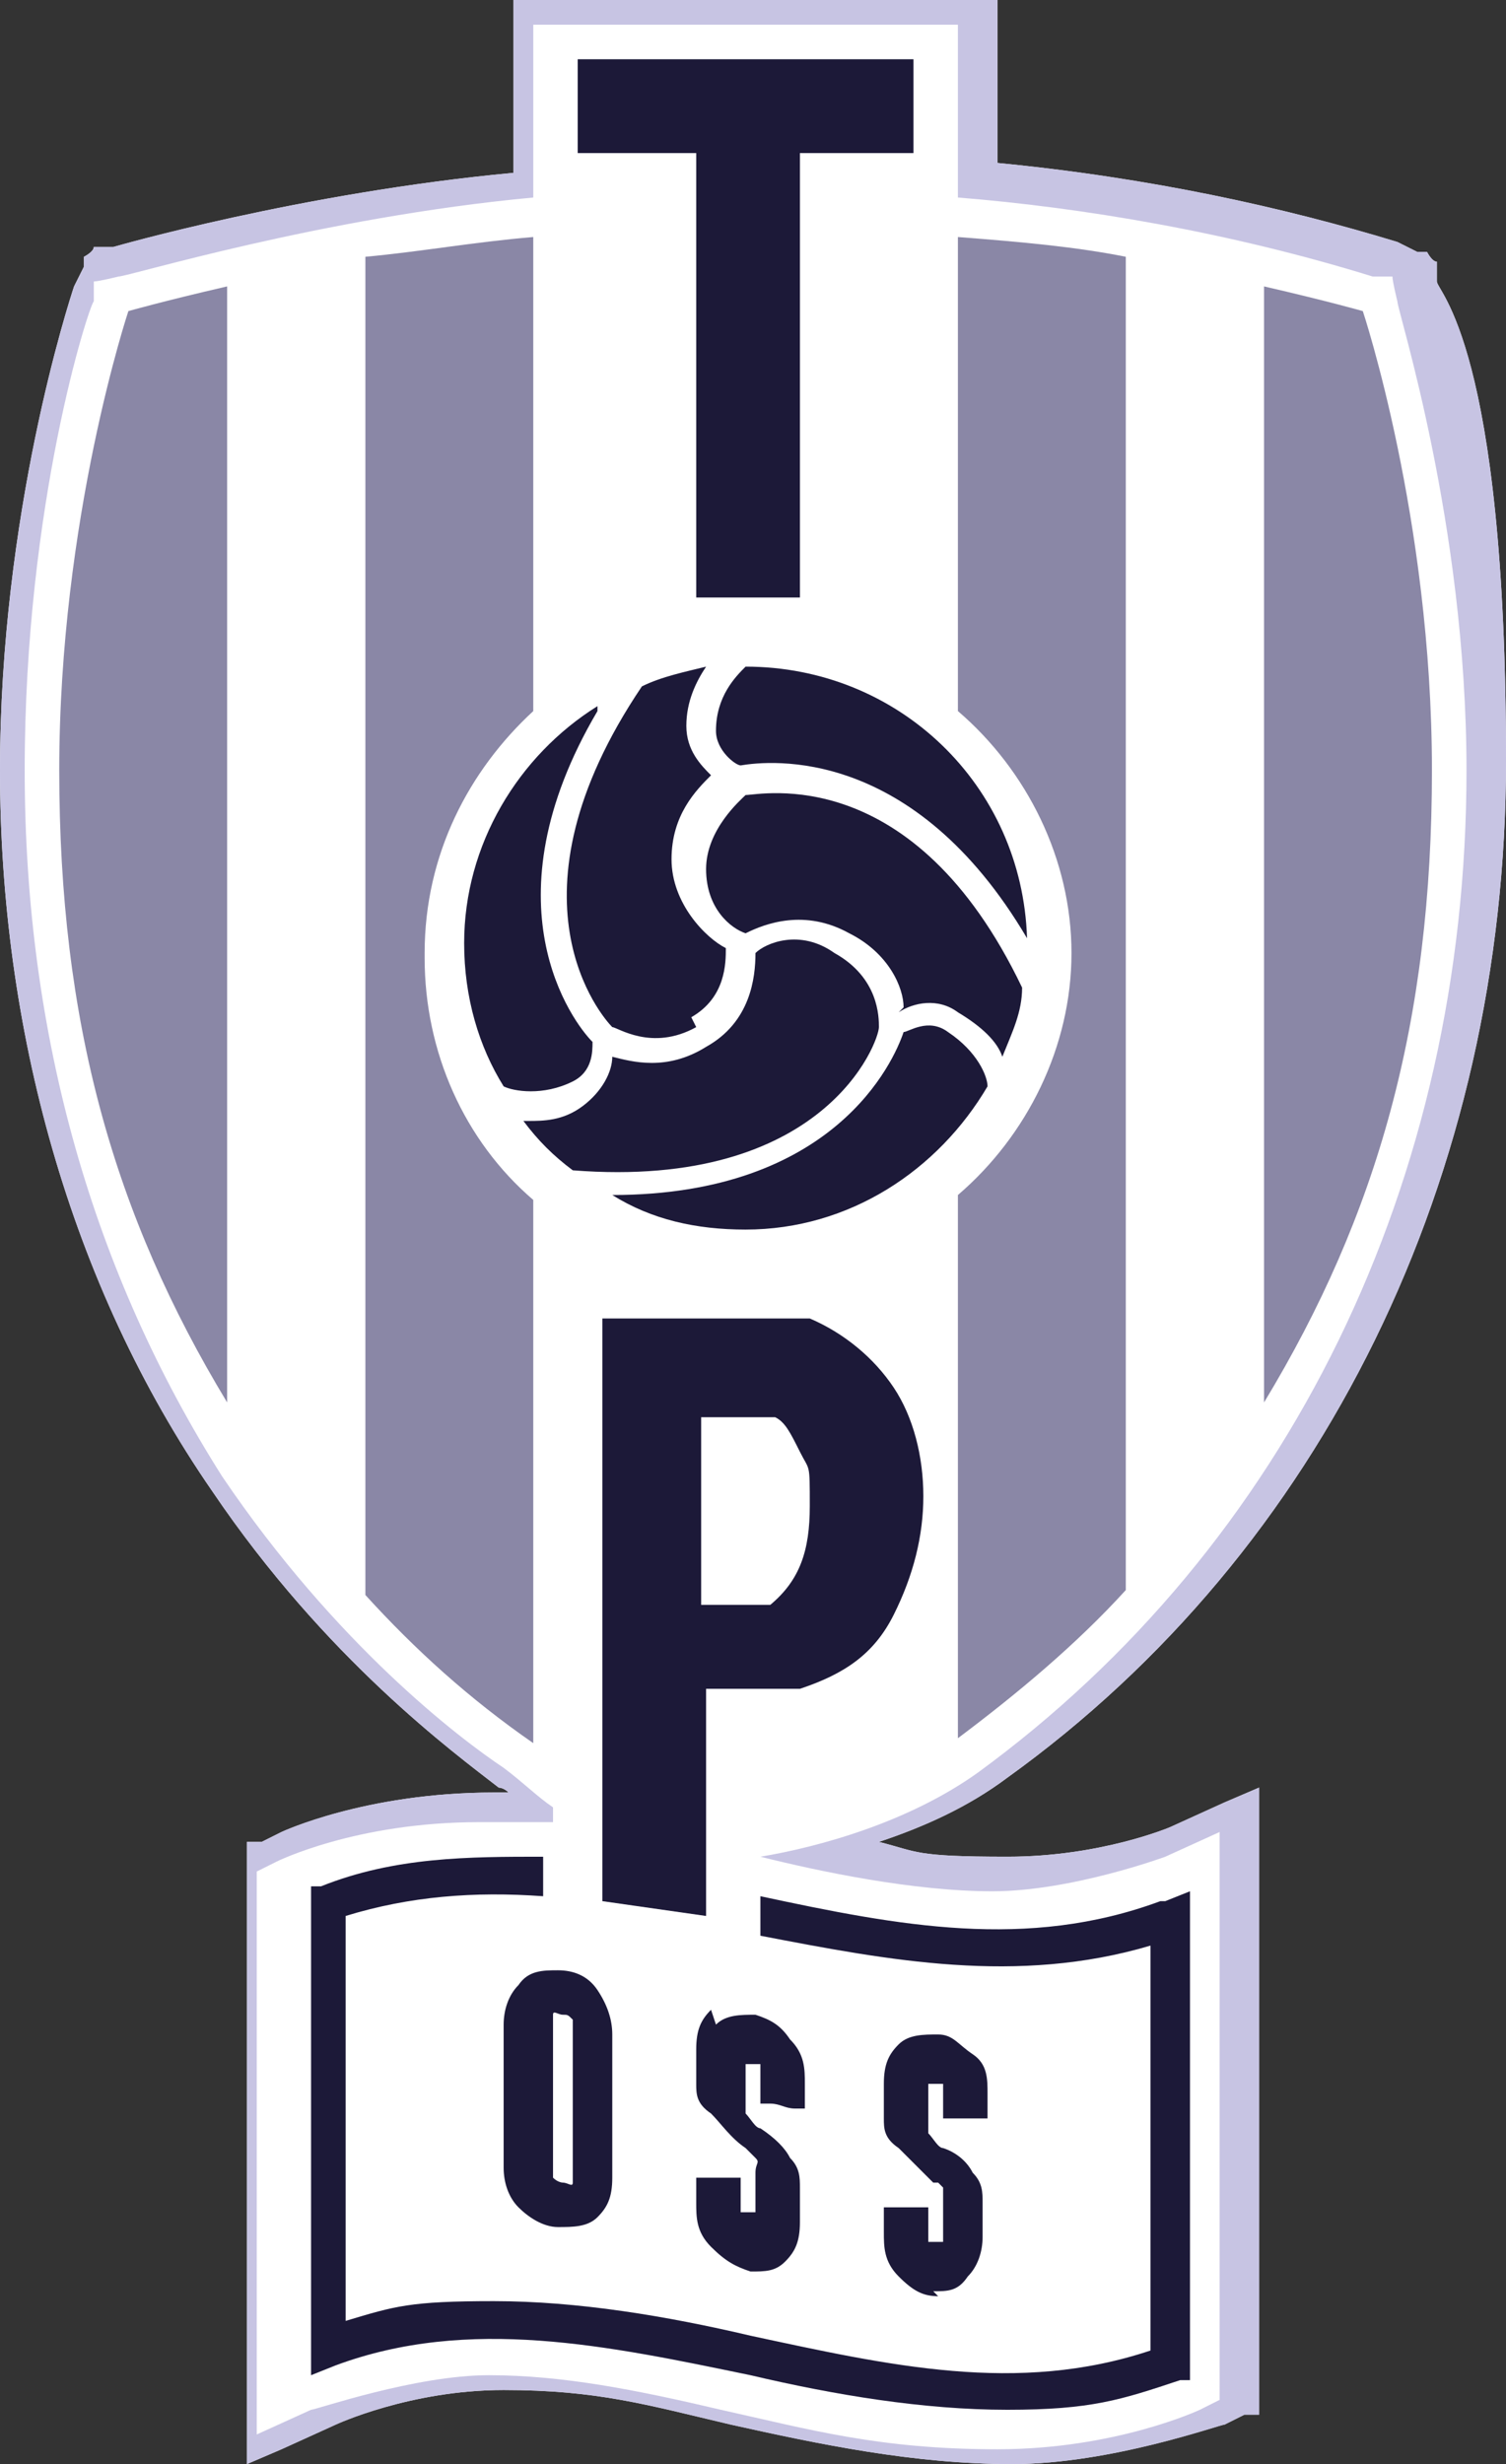 <?xml version="1.0" encoding="UTF-8"?><svg id="uuid-6fa9b66b-3631-4659-b141-2fafdd25d34b" xmlns="http://www.w3.org/2000/svg" width="30.5" height="49.9" viewBox="0 0 30.5 49.9"><rect x="0" y="0" width="30.5" height="49.9" fill="#333333" stroke="none"/><defs><style>.cls-1{fill:none;}.cls-1,.cls-2,.cls-3,.cls-4,.cls-5{stroke-width:0px;}.cls-2{fill:#8a87a6;}.cls-3{fill:#c7c4e3;}.cls-4{fill:#1c1938;}.cls-5{fill:#fff;}</style></defs><path class="cls-5" d="M19.9,0h-9.5v3.5c-4.3.4-8.1,1.5-8.1,1.5h-.4c0,.1-.2.2-.2.2v.2l-.2.4c-.1.3-1.5,4.6-1.5,9.8s1.4,10.4,4.3,14.6c2.3,3.4,4.9,5.3,5.8,6,0,0,.1,0,.2.1h-.3c-2.6,0-4.3.8-4.3.8l-.4.2h-.3v12.6l.7-.3,1.1-.5s1.5-.7,3.4-.7,2.9.3,4.6.7c1.8.4,3.7.8,5.7.8s4.2-.8,4.3-.8l.4-.2h.3v-12.7l-.7.3-1.1.5s-1.4.6-3.3.6-1.8-.1-2.6-.3c.9-.3,1.8-.7,2.6-1.3,6.4-4.6,10.1-12.2,10.1-20.6s-1.4-9.5-1.4-9.7v-.4c-.1,0-.2-.2-.2-.2h-.2l-.4-.2c-2.3-.7-5-1.3-8.1-1.6V0h-.3Z"/><path class="cls-1" d="M11.3,40.7h-.2v3.3s.1,0,.2.1h.2v-3.3s-.1,0-.2-.1h0Z"/><path class="cls-1" d="M12.5,44.1c0,.3-.1.6-.3.8s-.5.3-.8.2-.6-.2-.8-.4-.3-.5-.3-.8v-2.9c0-.3.1-.6.3-.8s.5-.3.8-.3.6.2.8.4.3.5.3.9c0,0,0,2.9,0,2.9ZM17.8,44.8v-.2h.9v.7h.2c.2,0,0,0,.1,0v-1.1l-.1-.1h-.1c-.3-.2-.5-.5-.7-.7s-.3-.4-.3-.6v-.7c0-.3,0-.6.3-.8.2-.2.5-.3.8-.2.3,0,.5.2.7.4s.3.5.3.8v.5h-.9v-.7h-.3v1c.1.1.2.2.3.3.3.2.4.4.6.5.1.2.2.4.2.6v.7c0,.3,0,.6-.3.8-.2.2-.4.3-.7.3s-.6-.2-.8-.4c-.2-.2-.3-.5-.3-.9v-.4h0l.1.2ZM15.9,41.1c.2.2.3.5.3.9v.5h-.9v-.9h-.3v1c.1.1.2.2.3.3.3.2.4.4.6.6.1.2.2.4.2.6v.7c0,.3,0,.6-.3.8-.2.2-.4.2-.7.2s-.6-.2-.8-.5-.3-.6-.3-.9v-.5h.9v.7h.3v-1.1l-.1-.1-.1-.1c-.3-.3-.5-.5-.7-.7s-.3-.4-.3-.6v-.7c0-.3,0-.6.3-.8.2-.2.5-.2.8-.2s.5.2.7.5h0l.1.3Z"/><path class="cls-4" d="M23.5,38.5c-2.7,1-5.3.5-8.1-.1v.8c2.6.5,5.2,1,7.9.2v8.2c-2.7.9-5.3.3-8.1-.3-1.7-.4-3.5-.7-5.2-.7s-2,.1-3,.4v-8.2c1.3-.4,2.6-.5,4-.4v-.8c-1.5,0-3,0-4.5.6h-.2v9.9l.5-.2c2.7-1,5.5-.4,8.4.2,1.7.4,3.5.7,5.2.7s2.3-.2,3.5-.6h.2v-9.9l-.5.2h-.1Z"/><path class="cls-4" d="M11.3,39.9c-.3,0-.6,0-.8.3-.2.2-.3.5-.3.8v2.9c0,.3.1.6.3.8s.5.4.8.4.6,0,.8-.2.3-.4.3-.8v-2.9c0-.3-.1-.6-.3-.9-.2-.3-.5-.4-.8-.4ZM11.6,44v.2c0,.1-.1,0-.2,0,0,0-.1,0-.2-.1v-3.3c0-.1.1,0,.2,0s.1,0,.2.1v3.1h0Z"/><path class="cls-4" d="M14.4,40.7c-.2.2-.3.4-.3.8v.7c0,.2,0,.4.3.6.2.2.4.5.7.7l.1.1.1.1c.1.1,0,.1,0,.3v.8h-.3v-.7h-.9v.5c0,.3,0,.6.3.9s.5.4.8.5c.3,0,.5,0,.7-.2s.3-.4.3-.8v-.7c0-.2,0-.4-.2-.6-.1-.2-.3-.4-.6-.6-.1,0-.2-.2-.3-.3v-1h.3v.8h.2c.2,0,.3.1.5.1h.2v-.5c0-.3,0-.6-.3-.9-.2-.3-.4-.4-.7-.5-.3,0-.6,0-.8.2h0l-.1-.3Z"/><path class="cls-4" d="M18.9,46.4c.3,0,.5,0,.7-.3.2-.2.3-.5.3-.8v-.7c0-.2,0-.4-.2-.6-.1-.2-.3-.4-.6-.5-.1,0-.2-.2-.3-.3v-1h.3v.7h.9v-.5c0-.3,0-.6-.3-.8s-.4-.4-.7-.4-.6,0-.8.2c-.2.2-.3.4-.3.8v.7c0,.2,0,.4.3.6.2.2.4.4.7.7h.1l.1.1v1.1h-.3v-.7h-.9v.5c0,.3,0,.6.3.9s.5.4.8.4h0l-.1-.1Z"/><path class="cls-2" d="M2.6,6.3s-1.4,4.2-1.4,9.3,1.1,9,3.4,12.8V5.8c-1.3.3-2,.5-2,.5h0Z"/><path class="cls-2" d="M27.6,6.3s1.4,4.2,1.4,9.3-1.1,9-3.4,12.8V5.8c1.3.3,2,.5,2,.5h0Z"/><path class="cls-2" d="M8.6,19.3c0-2,.9-3.7,2.2-4.9V4.8c-1.2.1-2.3.3-3.4.4v27.1c1,1.1,2.1,2.1,3.4,3v-11c-1.4-1.2-2.2-3-2.2-4.9h0v-.1Z"/><path class="cls-2" d="M19.4,4.8v9.6c1.4,1.2,2.3,3,2.3,4.9s-.9,3.7-2.3,4.9v11h0c1.2-.9,2.4-1.9,3.4-3V5.2c-1-.2-2.1-.3-3.4-.4Z"/><path class="cls-4" d="M14,3.1h-2.3v-1.9h6.8v1.9h-2.3v9h-2.1V3.1h-.1Z"/><path class="cls-4" d="M12.2,38.6v-11.9h4.2c.7.3,1.3.8,1.7,1.4.4.6.6,1.4.6,2.2s-.2,1.6-.6,2.4c-.4.8-1,1.2-1.9,1.5h-1.9v4.6l-2.1-.3h0v.1ZM14.2,28.6v3.9h1.4c.6-.5.8-1.1.8-2s0-.7-.2-1.1-.3-.6-.5-.7h-1.5v-.1Z"/><path class="cls-4" d="M18.3,20.4c0-.4-.3-1.1-1.1-1.5-.9-.5-1.7-.2-2.1,0-.3-.1-.8-.5-.8-1.3s.7-1.4.8-1.5c.3,0,3.4-.7,5.6,3.9,0,.5-.2.9-.4,1.4-.1-.3-.4-.6-.9-.9-.4-.3-.9-.2-1.2,0h0l.1-.1ZM14.1,20.8c-.9.5-1.6,0-1.7,0-.2-.2-2.3-2.6.6-6.9.4-.2.9-.3,1.3-.4-.2.3-.4.7-.4,1.2s.3.8.5,1c-.3.3-.8.8-.8,1.7s.7,1.6,1.1,1.8c0,.3,0,1-.7,1.4h0l.1.2ZM20.8,19c-2.3-3.9-5.2-3.6-5.8-3.5-.1,0-.5-.3-.5-.7,0-.7.4-1.1.6-1.3h0c3.1,0,5.6,2.4,5.7,5.5ZM12.1,14.4c-2.3,3.9-.5,6.3-.1,6.7,0,.2,0,.6-.4.8-.6.3-1.2.2-1.4.1-.5-.8-.8-1.8-.8-2.9,0-2,1.1-3.8,2.7-4.8h0v.1ZM10.6,22.7h.1c.3,0,.7,0,1.1-.3.4-.3.6-.7.6-1,.4.1,1.1.3,1.9-.2.9-.5,1-1.4,1-1.9.2-.2.9-.5,1.6,0,.9.5.9,1.3.9,1.5,0,.3-1.1,3.3-6.2,2.9-.4-.3-.7-.6-1-1h0ZM15.1,24.9c-1,0-1.9-.2-2.7-.7h0c4.5,0,5.7-2.7,5.9-3.3.1,0,.5-.3.9,0,.6.4.8.9.8,1.1-1,1.7-2.8,2.9-4.9,2.9h0Z"/><path class="cls-3" d="M19.4.5v3.5c2.5.2,5.5.7,8.4,1.6h.4c0,.1.1.5.1.5,0,.2,1.4,4.5,1.4,9.5,0,8.3-3.6,15.7-9.9,20.3-1.4,1-3.2,1.5-4.4,1.7,1.2.3,3.1.7,4.7.7s3.5-.7,3.5-.7l1.1-.5v11.5l-.4.2s-1.7.8-4.1.8-3.8-.4-5.6-.8c-1.7-.4-3.2-.7-4.7-.7s-3.5.7-3.6.7l-1.1.5v-11.4l.4-.2s1.6-.8,4.1-.8,1,0,1.5,0v-.3c-.3-.2-.6-.5-1-.8-.9-.6-3.4-2.5-5.7-5.9C1.9,25.8.5,21,.5,15.6S1.8,6.2,1.9,6.1v-.4c.1,0,.5-.1.5-.1.2,0,4.1-1.2,8.4-1.6V.5h8.6M19.9,0h-9.5v3.5c-4.3.4-8.1,1.5-8.1,1.5h-.4c0,.1-.2.2-.2.2v.2l-.2.4c-.1.3-1.5,4.6-1.5,9.8s1.4,10.4,4.3,14.6c2.3,3.4,4.9,5.3,5.8,6,0,0,.1,0,.2.1h-.3c-2.6,0-4.3.8-4.3.8l-.4.2h-.3v12.6l.7-.3,1.1-.5s1.5-.7,3.4-.7,2.9.3,4.6.7c1.8.4,3.7.8,5.7.8s4.2-.8,4.3-.8l.4-.2h.3v-12.7l-.7.3-1.1.5s-1.4.6-3.3.6-1.8-.1-2.6-.3c.9-.3,1.8-.7,2.6-1.3,6.4-4.6,10.1-12.2,10.1-20.6s-1.4-9.5-1.4-9.7v-.4c-.1,0-.2-.2-.2-.2h-.2l-.4-.2c-2.3-.7-5-1.3-8.1-1.6V0h-.3Z"/></svg>